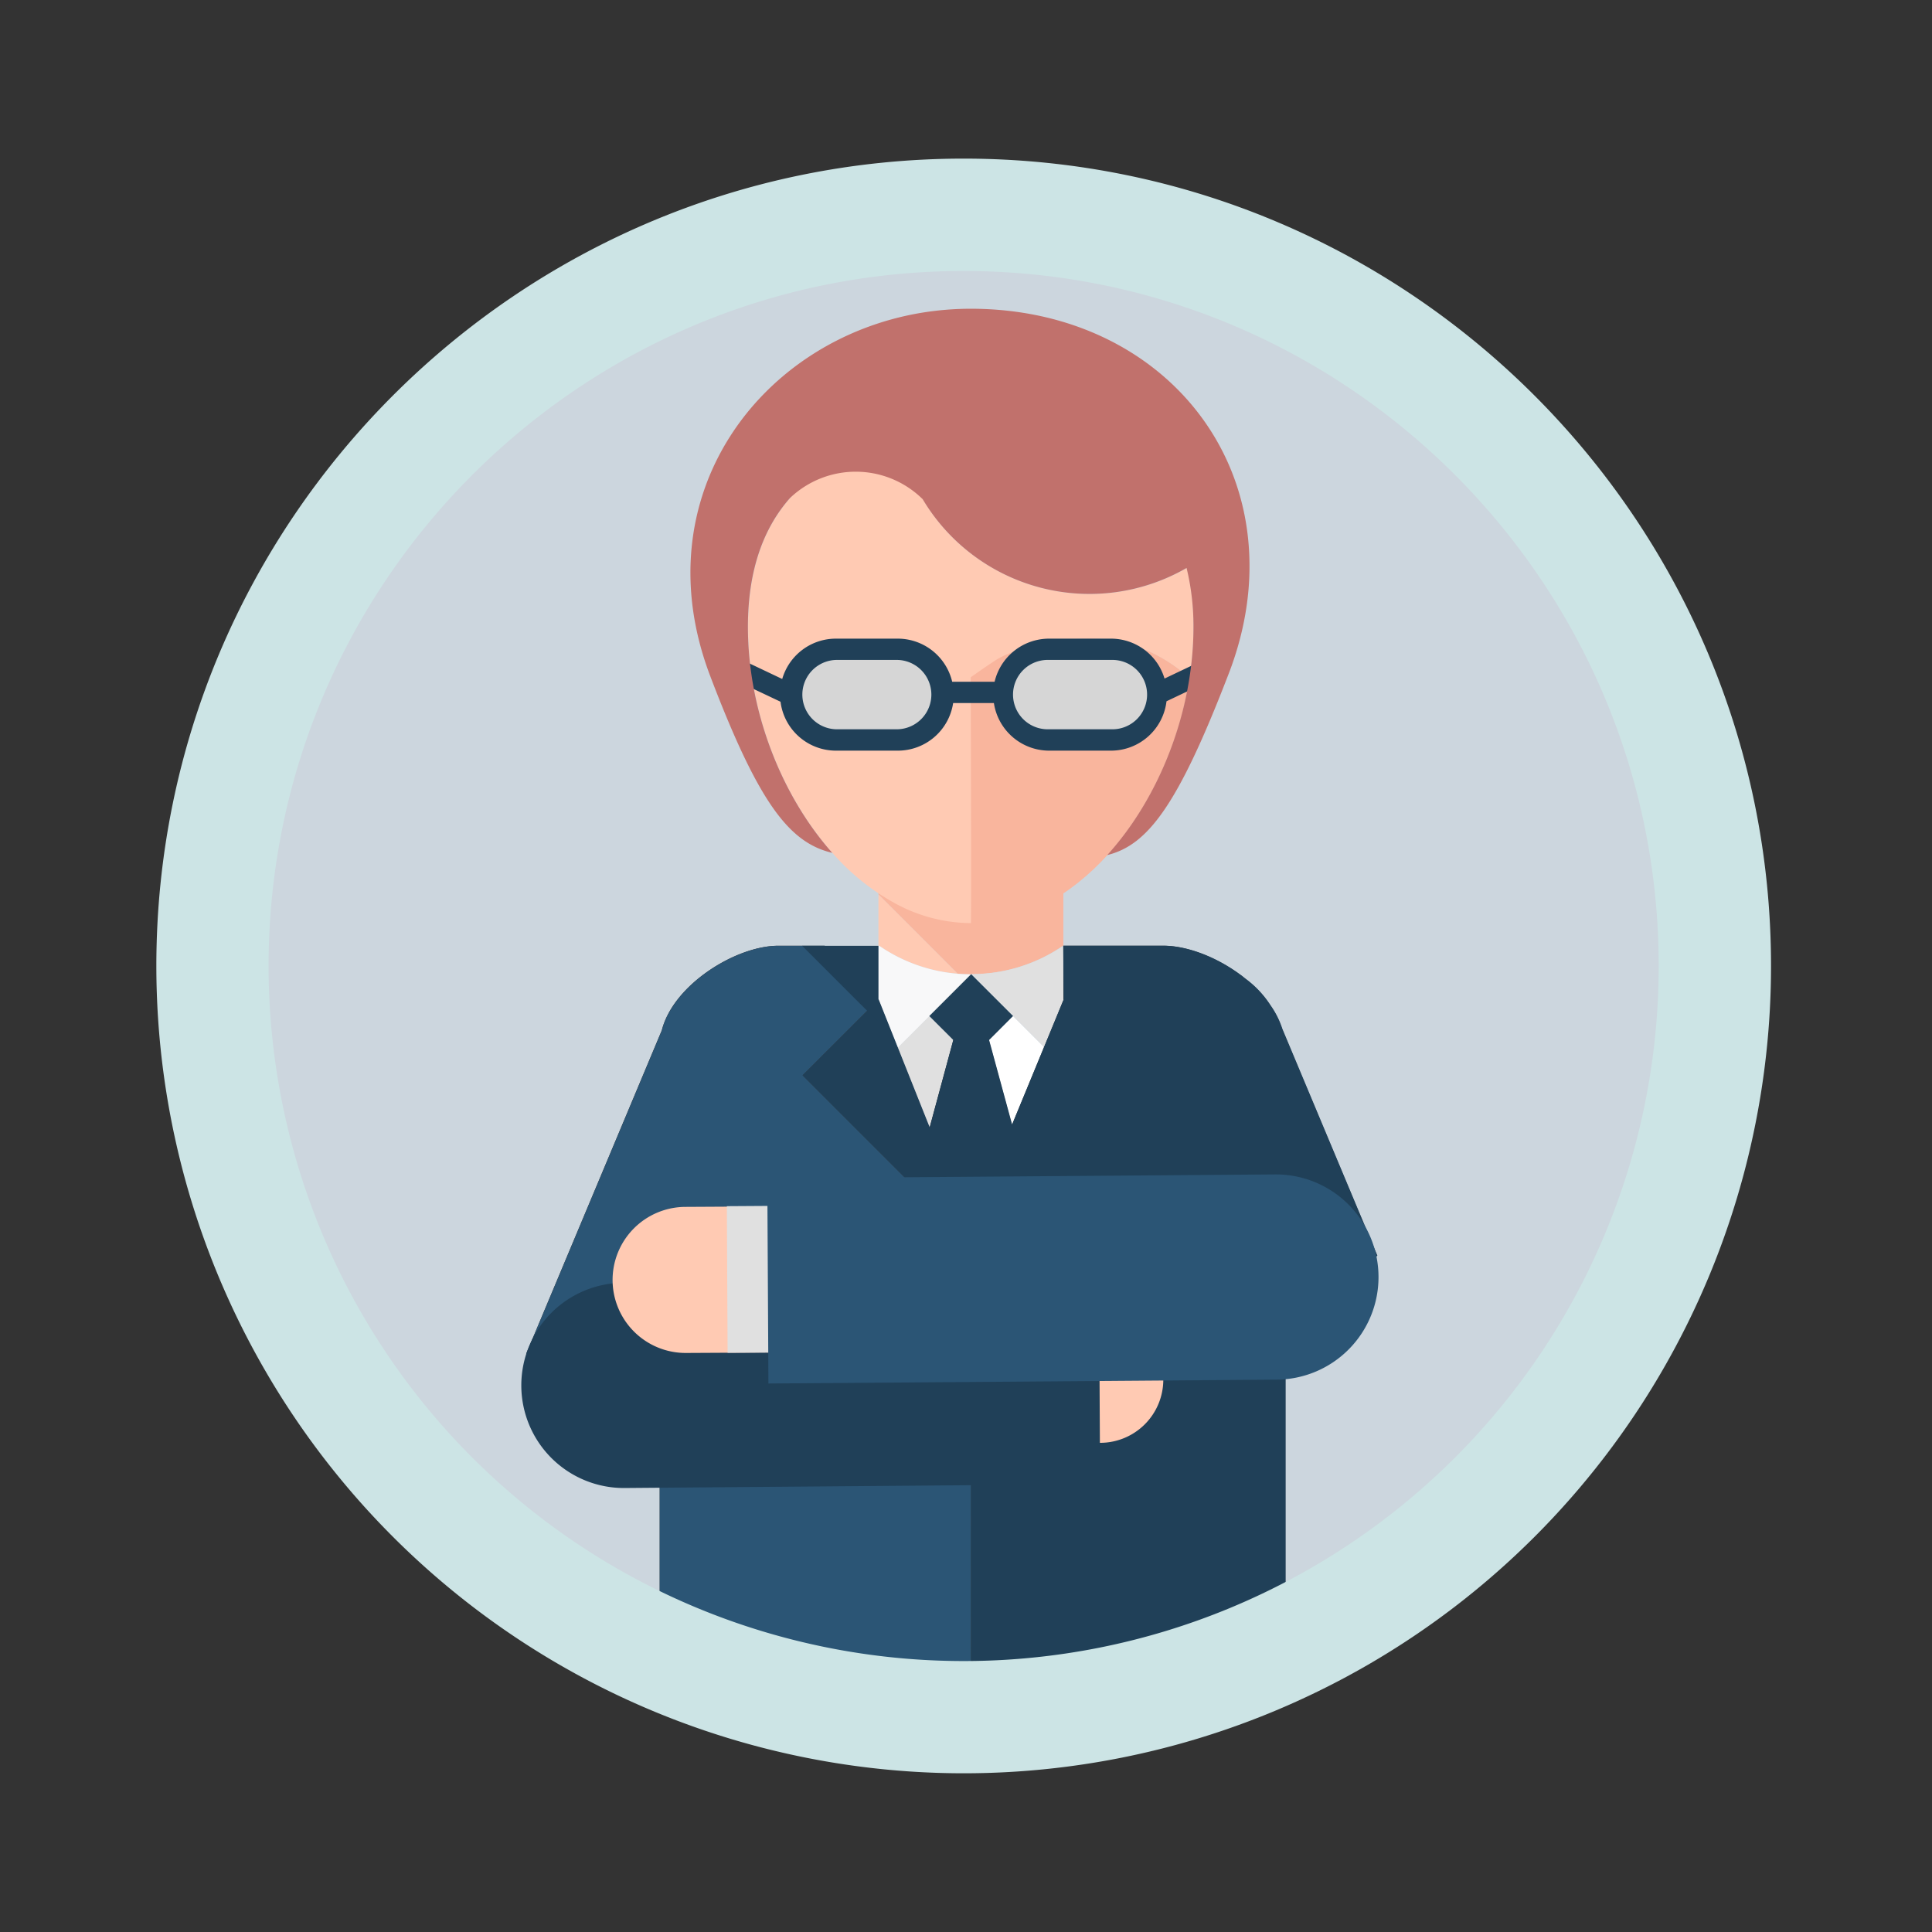 <svg id="Capa_1" data-name="Capa 1" xmlns="http://www.w3.org/2000/svg" viewBox="0 0 410 410"><rect x="0" y="0" width="410" height="410" fill="#333333" stroke="none"/><title>p8h4</title><path d="M366,204.51A159.87,159.87,0,1,0,140,350.1V310.38l-28.34-23.07,28.78-68.66c2.45-9.7,15.74-17.95,24.74-17.95H175l11.41,11.41,10.83,27.16,5-18.56-5.08-5.08,8.88-8.88,8.89,8.88-5.09,5.09,4.88,17.93,10.94-26.54-.08-11.41h21.22c5,0,11.18,2.34,16.27,6.09.13.08.25.18.36.26.28.2.53.43.8.64a21.49,21.49,0,0,1,5.34,5.68,18.64,18.64,0,0,1,2.5,5l20.15,48.06-19.47,19V349.8A159.87,159.87,0,0,0,366,204.51Z" fill="#ccd6de"/><polygon points="221.56 222.21 206.1 206.75 214.78 238.65 221.56 222.21" fill="#fff"/><polygon points="190.5 222.35 197.25 239.28 206.1 206.75 190.5 222.35" fill="#e0e0e0"/><path d="M197.35,200.71l-10.93-10.93v10.93h.17a34.28,34.28,0,0,0,16.67,5.93Z" fill="#ffcab3"/><path d="M186.42,182.6v7.18l10.93,10.93,5.92,5.93c.94.07,1.88.12,2.84.12.62,0,1.22,0,1.84-.07a34.38,34.38,0,0,0,17.64-6l.07,0V182.6Z" fill="#f9b59d"/><path d="M186.59,200.71h-.17v11.41l4.08,10.24,15.6-15.6A34.3,34.3,0,0,1,186.59,200.71Z" fill="#f8f8f9"/><path d="M225.72,212.12h-.08V200.71h0a34.3,34.3,0,0,1-19.51,6l15.46,15.46Z" fill="#e0e0e0"/><path d="M204.41,140.13c-1,1-4.82,19.43-4.82,19.43,0,2.32,6.61,29.52,6.51,36.34,10.9,0,20.93-5.67,28.93-14.45,8.87-9.76,15.22-23.4,17.44-37.55-2.38-2.22-10-8.42-20.92-8.42C225.13,135.49,207.1,137.26,204.41,140.13Z" fill="#f9b59d"/><path d="M251.88,120.54a41.28,41.28,0,0,1-45.37-2.71,39.89,39.89,0,0,1-15.37-24.36c-18.8,3.63-32.38,15.12-32.38,39.6,0,17.59,7,35.69,17.9,47.94A48.61,48.61,0,0,0,190,191.73a33.91,33.91,0,0,0,16,4.17h.05c.1-6.82-.05-49.84-.05-52.17,0,0,3.5-2.48,5.26-3.6,4.4-2.84,13.83-4.64,20.25-4.64,10.9,0,18.54,6.2,20.92,8.42a69.8,69.8,0,0,0,.84-9.82v-1.63A52.12,52.12,0,0,0,251.88,120.54Z" fill="#ffcab3"/><path d="M200.18,147.41a9.61,9.61,0,0,1-9.62,9.62h-13.2a9.61,9.61,0,0,1-9.62-9.62h0a9.61,9.61,0,0,1,9.62-9.61h13.2a9.61,9.61,0,0,1,9.62,9.61Z" fill="#d6d6d6"/><path d="M245.42,147.41A9.61,9.61,0,0,1,235.8,157H222.61a9.61,9.61,0,0,1-9.62-9.62h0a9.61,9.61,0,0,1,9.62-9.61H235.8a9.61,9.61,0,0,1,9.62,9.61Z" fill="#d6d6d6"/><path d="M255.37,140.08,247.13,144a11.86,11.86,0,0,0-11.33-8.47H222.61a11.88,11.88,0,0,0-11.54,9.15h-9a11.88,11.88,0,0,0-11.53-9.15h-13.2A11.86,11.86,0,0,0,166,144.09l-8.42-4-1.94,4.09,10,4.74a11.86,11.86,0,0,0,11.73,10.38h13.2a11.87,11.87,0,0,0,11.7-10.1h8.65a11.87,11.87,0,0,0,11.7,10.1H235.8a11.87,11.87,0,0,0,11.75-10.48l9.76-4.64Zm-64.81,14.68h-13.2a7.36,7.36,0,0,1,0-14.71h13.2a7.36,7.36,0,0,1,0,14.71Zm45.24,0H222.61a7.36,7.36,0,1,1,0-14.71H235.8a7.36,7.36,0,1,1,0,14.71Z" fill="#204058"/><path d="M264.17,109.6C259.23,84.06,236.39,65.52,206,65.52a65,65,0,0,0-10.41.85c-34.33,5.68-59.38,39-44.87,77.1,10.28,27,16.78,35.37,25.9,37.52-10.9-12.25-17.9-30.35-17.9-47.94,0-12.08,3.31-21,8.93-27.36a20.21,20.21,0,0,1,28.16.25,41.23,41.23,0,0,0,56,14.59h0a52.14,52.14,0,0,1,1.46,12.53c0,17.81-7.17,36.15-18.3,48.4,8.6-2.1,15-10.57,25.59-38C265.25,131.54,266.17,120,264.17,109.6Z" fill="#c1716c"/><polygon points="206.1 263.96 202.92 260.79 206.1 264.02 206.1 263.96" fill="#ccd6de"/><path d="M206.1,264l-3.18-3.22L170.33,228.2l16.09-16.08L175,200.71h-9.8c-9,0-22.29,8.24-24.74,17.95l-28.78,68.66L140,310.38V350.1a159.3,159.3,0,0,0,66.07,14.3h0Z" fill="#2b5575"/><path d="M272.15,218.36a18.64,18.64,0,0,0-2.5-5,21.49,21.49,0,0,0-5.34-5.68c-.27-.21-.53-.44-.8-.64-.12-.08-.24-.18-.36-.26-5.09-3.75-11.26-6.09-16.27-6.09H225.64l.08,11.41-10.94,26.54-4.88-17.93,5.09-5.09-8.89-8.88-8.88,8.88,5.08,5.08-5,18.56-10.83-27.16L170.33,228.2l32.59,32.59L206.1,264V364.39a159.25,159.25,0,0,0,66.73-14.6V285.46l19.47-19Z" fill="#204058"/><polygon points="186.42 200.71 170.22 200.71 186.42 216.9 186.42 200.71" fill="#204058"/><path d="M246.87,292.78a13.41,13.41,0,1,1-13.41-13.41A13.41,13.41,0,0,1,246.87,292.78Z" fill="#ffcab3"/><path d="M110.63,294.13a21.77,21.77,0,0,1,21.66-21.9l100.94-.81.23,43.54-100.94.82A21.78,21.78,0,0,1,110.63,294.13Z" fill="#204058"/><path d="M189.41,286.89a15.51,15.51,0,0,0,15.41-15.59h0a15.5,15.5,0,0,0-15.59-15.42l-43.77.24A15.51,15.51,0,0,0,130,271.7h0a15.51,15.51,0,0,0,15.6,15.42Z" fill="#ffcab3"/><polygon points="154.41 287.08 171.61 286.99 171.45 255.86 154.25 255.97 154.41 287.08" fill="#e0e0e0"/><path d="M292.54,270.9a21.76,21.76,0,0,1-21.65,21.88l-107.82.82-.24-43.54,107.82-.83A21.78,21.78,0,0,1,292.54,270.9Z" fill="#2b5575"/><path d="M204.51,376.32A171.39,171.39,0,0,1,33.18,205c0-94.47,76.86-171.34,171.33-171.34S375.84,110.51,375.84,205A171.34,171.34,0,0,1,204.51,376.32Zm0-318.81C123.19,57.51,57,123.67,57,205A147.47,147.47,0,0,0,352,205C352,123.67,285.83,57.51,204.51,57.51Z" fill="#cce4e5"/></svg>